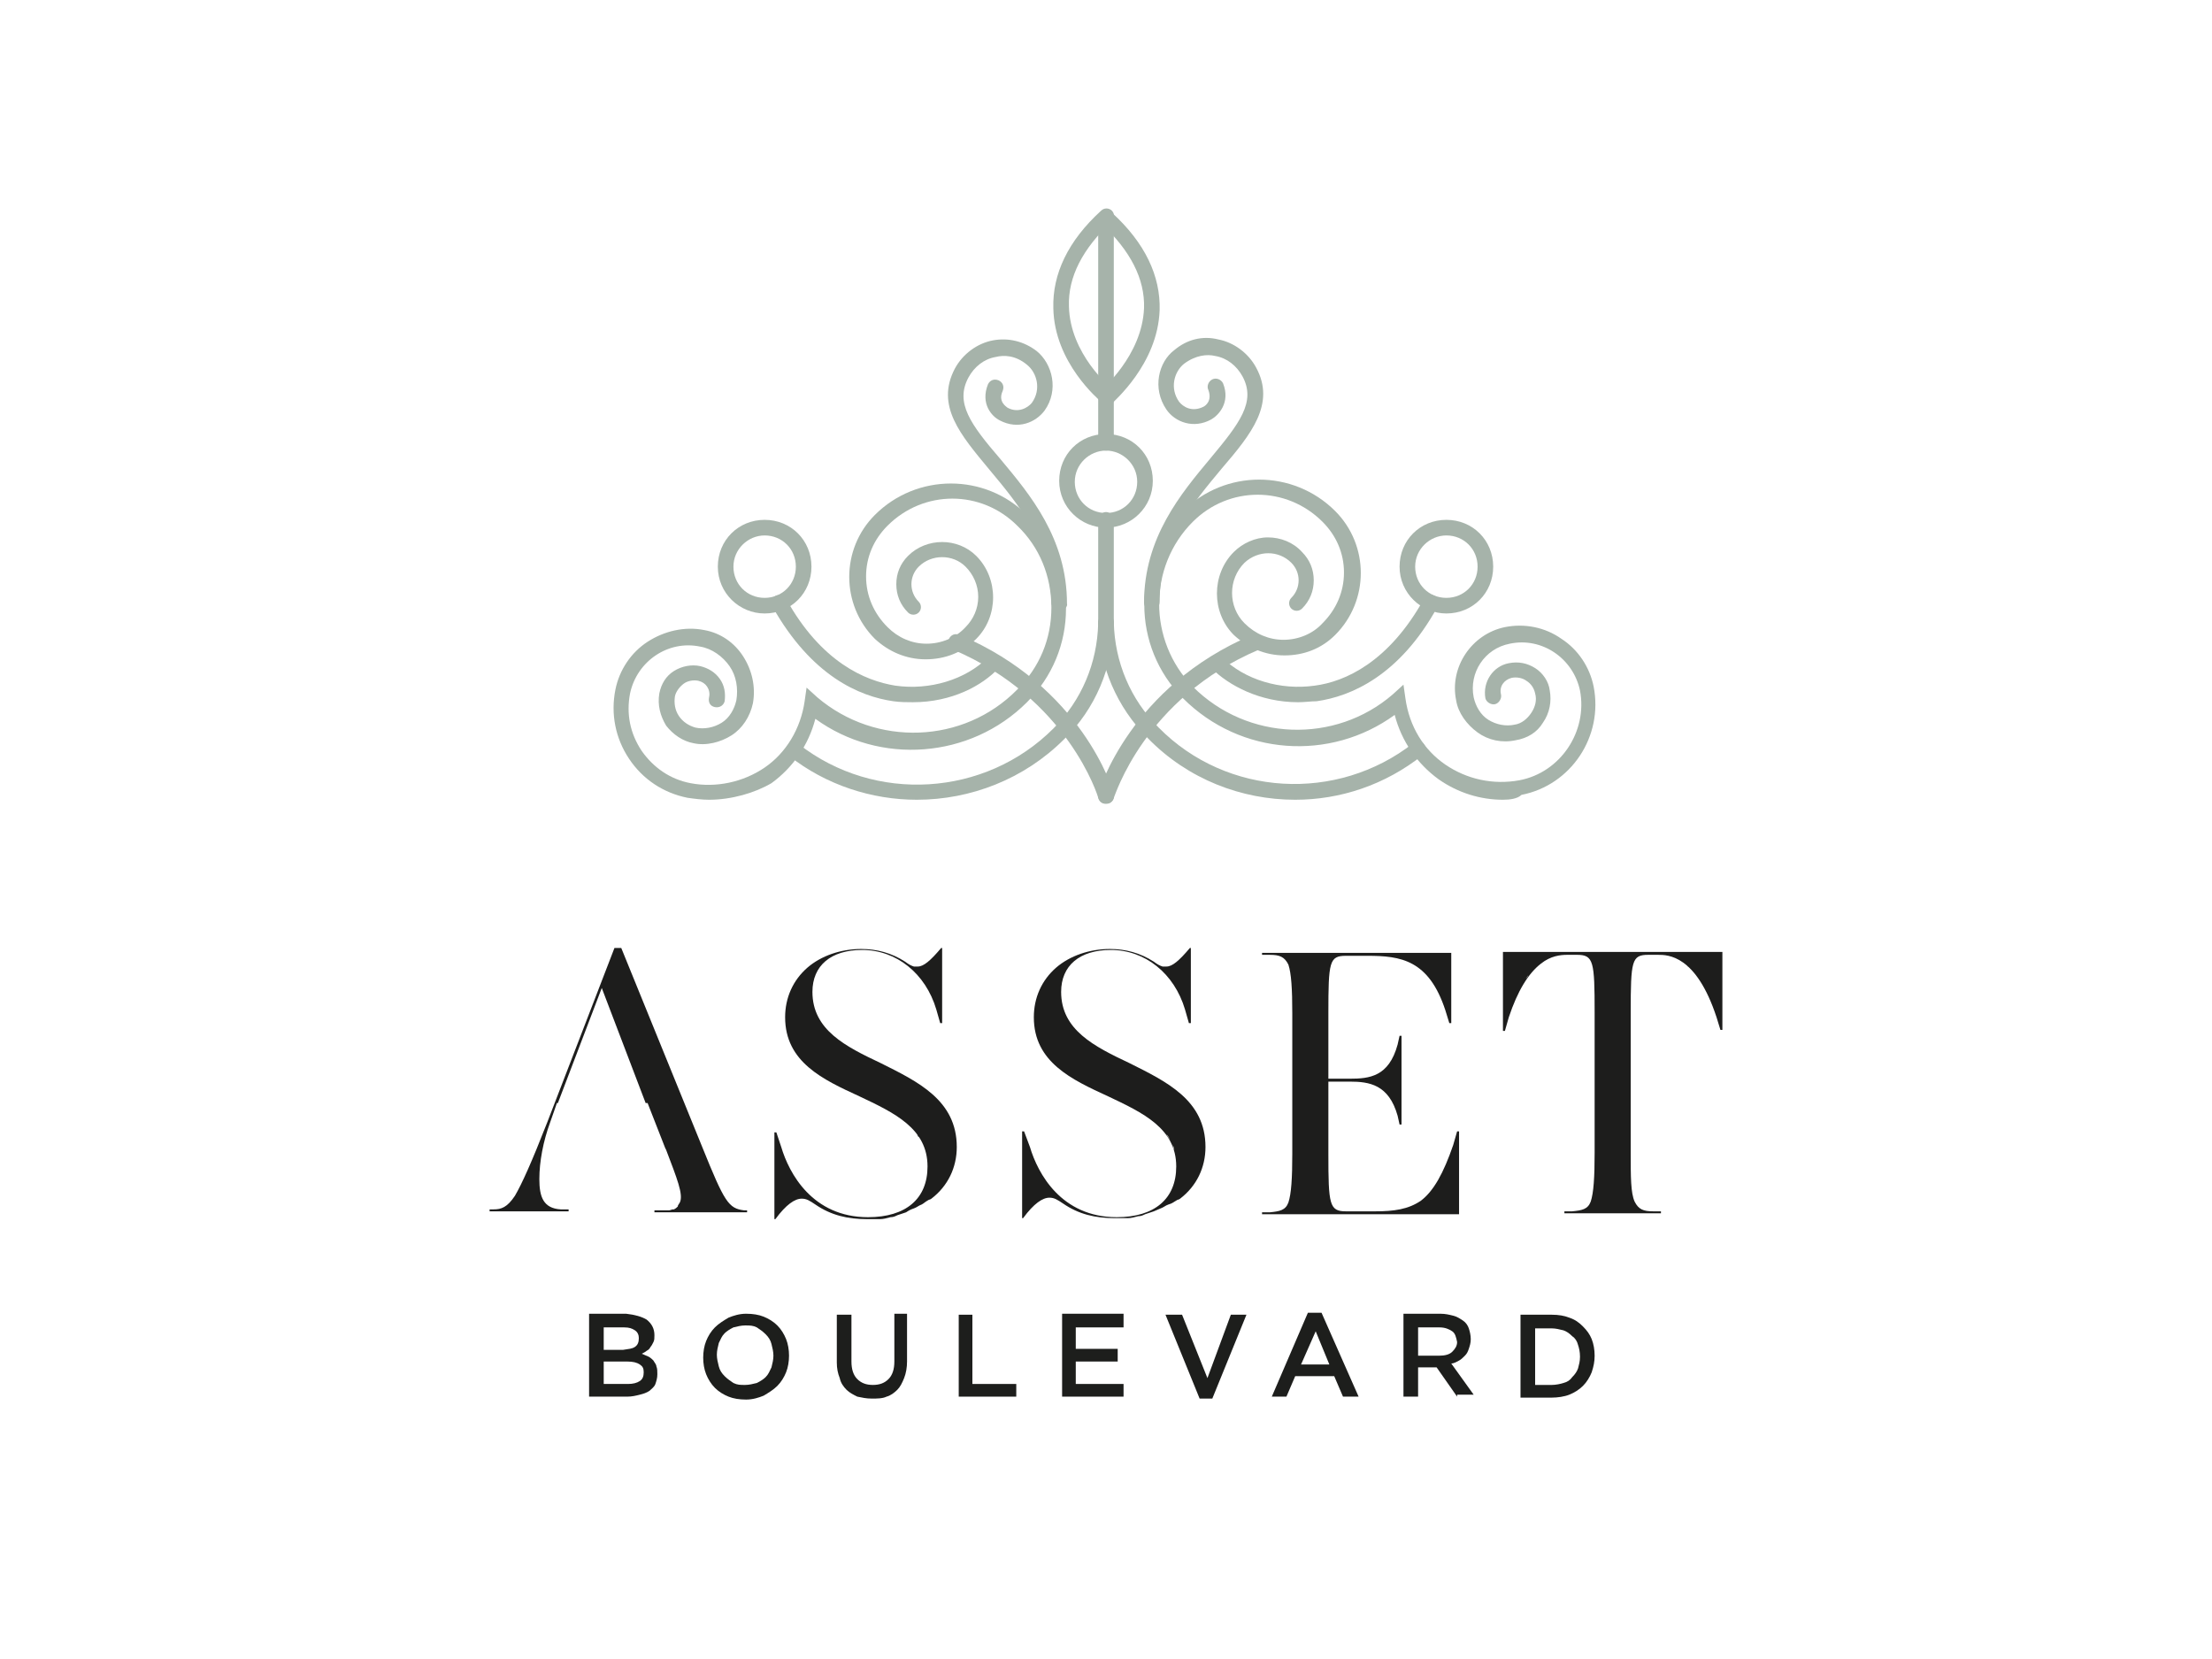 <?xml version="1.0" encoding="utf-8"?>
<!-- Generator: Adobe Illustrator 27.5.0, SVG Export Plug-In . SVG Version: 6.00 Build 0)  -->
<svg version="1.1" id="Calque_1" xmlns="http://www.w3.org/2000/svg" xmlns:xlink="http://www.w3.org/1999/xlink" x="0px" y="0px"
	 viewBox="0 0 226.8 170.1" style="enable-background:new 0 0 226.8 170.1;" xml:space="preserve">
<style type="text/css">
	.st0{opacity:0.9;}
	.st1{fill:#AABCDA;}
	.st2{fill:#1D1D1C;}
	.st3{fill:#1D1E1C;}
	.st4{fill:#FFFFFF;}
	.st5{fill:none;stroke:#FFFFFF;stroke-width:1.618;stroke-linecap:round;stroke-miterlimit:10;}
	.st6{fill:#EAB644;}
	.st7{fill:#A6B3AA;}
	.st8{fill:#E59161;}
	.st9{fill:none;stroke:#1D1D1C;stroke-width:1.616;stroke-linecap:round;stroke-miterlimit:10;}
	.st10{fill:none;stroke:#1D1D1C;stroke-width:1.618;stroke-linecap:round;stroke-miterlimit:10;}
	.st11{fill:none;stroke:#FFFFFF;stroke-width:1.616;stroke-linecap:round;stroke-miterlimit:10;}
	.st12{fill:none;stroke:#AABCDA;stroke-width:1.616;stroke-linecap:round;stroke-miterlimit:10;}
	.st13{fill:none;stroke:#EAB644;stroke-width:1.618;stroke-linecap:round;stroke-miterlimit:10;}
	.st14{fill:none;stroke:#A6B3AA;stroke-width:1.618;stroke-linecap:round;stroke-miterlimit:10;}
	.st15{fill:none;stroke:#E59161;stroke-width:1.618;stroke-linecap:round;stroke-miterlimit:10;}
	.st16{fill:#DACCC0;}
	.st17{fill:none;stroke:#DACCC0;stroke-width:5;stroke-linecap:round;stroke-miterlimit:10;}
</style>
<g>
	<g>
		<g>
			<g>
				<g>
					<g>
						<g>
							<path class="st2" d="M57.2,113.1l4.5-11.8l4.5,11.8H57.2L57.2,113.1z M69.5,123.7c-0.1,0.1-0.2,0.2-0.4,0.3c0,0-0.1,0-0.1,0
								c-0.1,0-0.3,0.1-0.4,0.1c0,0,0,0,0,0c-0.2,0-0.3,0-0.5,0l-1,0h0v0.2h9.5v-0.2l-0.3,0c-1.6-0.2-2-0.8-4.3-6.5l-8.3-20.4l0,0
								H63l-6.9,17.9c-1.6,4.1-2.6,6.3-3.3,7.5c-0.8,1.2-1.4,1.4-2.2,1.4l-0.4,0l0,0v0.2h8.1v-0.2l-0.8,0c-1.8-0.1-2.2-1.3-2.2-3.1
								c0-1.8,0.4-3.9,1.1-5.8l0.7-2h9.3l1.8,4.6l0.1,0.2c1.1,2.9,1.8,4.6,1.4,5.4C69.5,123.6,69.5,123.6,69.5,123.7L69.5,123.7z"/>
						</g>
					</g>
					<g>
						<g>
							<path class="st2" d="M94.6,117.3c0.1,0.2,0.2,0.4,0.2,0.6C94.8,117.7,94.7,117.5,94.6,117.3L94.6,117.3z M94,116.3
								c0.1,0.1,0.2,0.2,0.2,0.3C94.1,116.5,94.1,116.4,94,116.3L94,116.3z M93.7,123.9c0.3-0.1,0.5-0.3,0.8-0.4
								c0.2-0.1,0.4-0.3,0.6-0.4c0.1-0.1,0.3-0.1,0.4-0.2c1.7-1.3,2.6-3.2,2.6-5.3c0-4.8-4-6.7-7.8-8.6c-3.6-1.7-7-3.4-7-7.3
								c0-2.7,1.9-4.3,5.1-4.3c3.5,0,6.5,2.4,7.6,6.1l0.4,1.4l0,0h0.2v-7.7h-0.1l0,0c-1.1,1.3-1.8,1.9-2.4,1.9c-0.1,0-0.1,0-0.2,0
								c-0.1,0-0.1,0-0.2,0c-0.3-0.1-0.5-0.2-0.9-0.5c-1.4-0.9-2.9-1.3-4.5-1.3c-2.1,0-4.1,0.7-5.5,1.9c-1.5,1.3-2.3,3.1-2.3,5.1
								c0,4.6,3.9,6.4,7.6,8.1c3.6,1.7,7,3.3,7,7.2c0,3.3-2.2,5.2-6.1,5.2c-5.7,0-8.1-4.5-8.9-7.2l-0.5-1.5l0,0h-0.2v8.9h0.1l0,0
								c1.1-1.5,2-2.1,2.7-2.1c0.5,0,0.8,0.2,1.4,0.6c1.6,1.1,3.3,1.5,5.3,1.5c0.2,0,0.4,0,0.6,0c0.2,0,0.5,0,0.7,0
								c0.4,0,0.7-0.1,1.1-0.2c0.3,0,0.5-0.1,0.7-0.2c0.3-0.1,0.6-0.2,0.9-0.3C93.2,124.1,93.4,124,93.7,123.9L93.7,123.9z"/>
						</g>
					</g>
					<g>
						<g>
							<path class="st2" d="M173.2,99.2c-0.1-0.1-0.1-0.1-0.2-0.2C173,99.1,173.1,99.1,173.2,99.2L173.2,99.2z M156.4,100.4
								c0.1-0.1,0.2-0.3,0.3-0.4C156.6,100.2,156.5,100.3,156.4,100.4L156.4,100.4z M154.1,97.7v8h0.2l0.4-1.4
								c0.9-2.7,2-4.5,3.3-5.5c1-0.8,2-0.9,2.7-0.9h1c1.7,0,1.8,0.7,1.8,5.9v14.4c0,2.5-0.1,4.1-0.4,5c-0.3,0.8-0.9,0.9-1.9,1
								l-0.8,0h0v0.2h9.9v-0.2l-0.8,0c-1,0-1.5-0.2-1.9-1c-0.4-0.9-0.4-2.5-0.4-5v-14.4c0-5.3,0.1-5.9,1.8-5.9h1c1,0,3.9,0,6,6.4
								l0.4,1.3l0,0h0.2v-8H154.1L154.1,97.7z"/>
						</g>
					</g>
					<g>
						<g>
							<path class="st2" d="M120.2,117.3c0.1,0.2,0.2,0.4,0.2,0.6C120.3,117.7,120.3,117.5,120.2,117.3L120.2,117.3z M119.6,116.3
								c0.2,0.2,0.3,0.4,0.4,0.7C119.9,116.7,119.7,116.5,119.6,116.3L119.6,116.3z M120.6,123.1c0.1-0.1,0.3-0.1,0.4-0.2
								c1.7-1.3,2.6-3.2,2.6-5.3c0-4.8-4-6.7-7.8-8.6c-3.6-1.7-7-3.4-7-7.3c0-2.7,1.9-4.3,5.1-4.3c3.5,0,6.5,2.4,7.6,6.1l0.4,1.4
								l0,0h0.2v-7.7H122l0,0c-1.1,1.3-1.8,1.9-2.4,1.9c-0.1,0-0.1,0-0.2,0c-0.1,0-0.1,0-0.2,0c-0.3-0.1-0.5-0.2-0.9-0.5
								c-1.4-0.9-2.9-1.3-4.5-1.3c-2.1,0-4.1,0.7-5.5,1.9c-1.5,1.3-2.3,3.1-2.3,5.1c0,4.6,3.9,6.4,7.6,8.1c3.6,1.7,7,3.3,7,7.2
								c0,3.3-2.2,5.2-6.1,5.2c-5.7,0-8.1-4.5-8.9-7.2L105,116l0,0h-0.2v8.9h0.1l0,0c1.1-1.5,2-2.1,2.7-2.1c0.5,0,0.8,0.2,1.4,0.6
								c1.6,1.1,3.3,1.5,5.3,1.5c0.2,0,0.4,0,0.6,0c0.2,0,0.5,0,0.7,0c0.4,0,0.7-0.1,1.1-0.2c0.3,0,0.5-0.1,0.7-0.2
								c0.3-0.1,0.6-0.2,0.9-0.3c0.2-0.1,0.5-0.2,0.7-0.3c0.3-0.1,0.5-0.3,0.8-0.4C120.2,123.4,120.4,123.2,120.6,123.1L120.6,123.1
								z"/>
						</g>
					</g>
					<g>
						<g>
							<path class="st2" d="M149.6,116h-0.2l-0.4,1.4c-1,2.9-2,4.7-3.3,5.7c-1.3,0.9-2.8,1.1-4.7,1.1h-3c-1.7,0-1.8-0.7-1.8-5.9
								v-7.4h2.2c2,0,4,0.3,4.9,3.5l0.2,0.9h0.2v-9.1h-0.2l-0.2,0.9c-0.9,3.3-2.9,3.5-4.9,3.5h-2.2v-6.7c0-5.3,0.1-5.9,1.8-5.9h2.2
								c3.4,0,6.3,0.4,8,5.6l0.4,1.3l0,0h0.2v-7.2h-19.4v0.2l0.8,0c1,0,1.5,0.2,1.9,1c0.3,0.9,0.4,2.5,0.4,5v14.4
								c0,2.5-0.1,4.1-0.4,5c-0.3,0.8-0.9,0.9-1.9,1l-0.8,0h0v0.2h20.2V116L149.6,116z"/>
						</g>
					</g>
				</g>
			</g>
			<g>
				<g>
					<g>
						<path class="st3" d="M66.3,135.3c0.5,0.4,0.8,0.9,0.8,1.6c0,0.3,0,0.5-0.1,0.7c-0.1,0.2-0.2,0.4-0.3,0.5
							c-0.1,0.2-0.2,0.3-0.4,0.4c-0.1,0.1-0.3,0.2-0.5,0.3c0.2,0.1,0.5,0.2,0.7,0.3c0.2,0.1,0.4,0.3,0.5,0.4
							c0.1,0.2,0.3,0.4,0.3,0.6c0.1,0.2,0.1,0.5,0.1,0.8c0,0.4-0.1,0.7-0.2,1c-0.1,0.3-0.4,0.5-0.6,0.7c-0.3,0.2-0.6,0.3-1,0.4
							c-0.4,0.1-0.8,0.2-1.3,0.2h-3.9v-8.5h3.8C65.1,134.8,65.8,135,66.3,135.3z M65.1,138.1c0.3-0.2,0.4-0.5,0.4-0.9
							c0-0.3-0.1-0.6-0.4-0.8c-0.3-0.2-0.6-0.3-1.1-0.3h-2.1v2.3h2C64.5,138.3,64.8,138.3,65.1,138.1z M65.6,141.6
							c0.3-0.2,0.4-0.5,0.4-0.9c0-0.4-0.1-0.6-0.4-0.8c-0.3-0.2-0.7-0.3-1.3-0.3h-2.4v2.3h2.5C64.9,141.9,65.3,141.8,65.6,141.6z"/>
					</g>
				</g>
				<g>
					<g>
						<path class="st3" d="M80.6,140.7c-0.2,0.5-0.5,1-0.9,1.4c-0.4,0.4-0.9,0.7-1.4,1c-0.5,0.2-1.1,0.4-1.8,0.4
							c-0.7,0-1.3-0.1-1.8-0.3c-0.5-0.2-1-0.5-1.4-0.9c-0.4-0.4-0.7-0.9-0.9-1.4c-0.2-0.5-0.3-1.1-0.3-1.7s0.1-1.2,0.3-1.7
							c0.2-0.5,0.5-1,0.9-1.4c0.4-0.4,0.9-0.7,1.4-1c0.5-0.2,1.1-0.4,1.8-0.4c0.7,0,1.3,0.1,1.8,0.3c0.5,0.2,1,0.5,1.4,0.9
							c0.4,0.4,0.7,0.9,0.9,1.4c0.2,0.5,0.3,1.1,0.3,1.7C80.9,139.6,80.8,140.2,80.6,140.7z M79.1,137.8c-0.1-0.4-0.3-0.7-0.6-1
							c-0.3-0.3-0.6-0.5-0.9-0.7c-0.4-0.2-0.7-0.2-1.2-0.2c-0.4,0-0.8,0.1-1.2,0.2c-0.4,0.2-0.7,0.4-0.9,0.6c-0.3,0.3-0.4,0.6-0.6,1
							c-0.1,0.4-0.2,0.8-0.2,1.2c0,0.4,0.1,0.8,0.2,1.2c0.1,0.4,0.3,0.7,0.6,1c0.3,0.3,0.6,0.5,0.9,0.7c0.4,0.2,0.7,0.2,1.2,0.2
							c0.4,0,0.8-0.1,1.2-0.2c0.4-0.2,0.7-0.4,0.9-0.6c0.3-0.3,0.4-0.6,0.6-1c0.1-0.4,0.2-0.8,0.2-1.2
							C79.3,138.6,79.2,138.2,79.1,137.8z"/>
					</g>
				</g>
				<g>
					<g>
						<path class="st3" d="M93,139.6c0,0.6-0.1,1.2-0.3,1.7c-0.2,0.5-0.4,0.9-0.7,1.2c-0.3,0.3-0.7,0.6-1.1,0.7
							c-0.4,0.2-1,0.2-1.5,0.2c-0.6,0-1-0.1-1.5-0.2c-0.4-0.2-0.8-0.4-1.1-0.7c-0.3-0.3-0.6-0.7-0.7-1.2c-0.2-0.5-0.3-1-0.3-1.6
							v-4.9h1.5v4.8c0,0.8,0.2,1.4,0.6,1.8c0.4,0.4,0.9,0.6,1.6,0.6c0.7,0,1.2-0.2,1.6-0.6c0.4-0.4,0.6-1,0.6-1.8v-4.9H93V139.6z"/>
					</g>
				</g>
				<g>
					<g>
						<path class="st3" d="M98.2,134.8h1.5v7.1h4.5v1.3h-5.9V134.8z"/>
					</g>
				</g>
				<g>
					<g>
						<path class="st3" d="M115.1,136.1h-4.8v2.2h4.3v1.3h-4.3v2.3h4.9v1.3h-6.3v-8.5h6.3V136.1z"/>
					</g>
				</g>
				<g>
					<g>
						<path class="st3" d="M126.2,134.8h1.6l-3.5,8.6h-1.3l-3.5-8.6h1.7l2.6,6.5L126.2,134.8z"/>
					</g>
				</g>
				<g>
					<g>
						<path class="st3" d="M139.3,143.2h-1.6l-0.9-2.1h-4l-0.9,2.1h-1.5l3.7-8.6h1.4L139.3,143.2z M134.9,136.5l-1.5,3.4h2.9
							L134.9,136.5z"/>
					</g>
				</g>
				<g>
					<g>
						<path class="st3" d="M149.4,143.2l-2.1-3h-1.9v3h-1.5v-8.5h3.8c0.5,0,0.9,0.1,1.3,0.2c0.4,0.1,0.7,0.3,1,0.5
							c0.3,0.2,0.5,0.5,0.6,0.8c0.1,0.3,0.2,0.7,0.2,1.1c0,0.4-0.1,0.7-0.2,1c-0.1,0.3-0.2,0.5-0.4,0.7c-0.2,0.2-0.4,0.4-0.6,0.5
							c-0.2,0.1-0.5,0.3-0.8,0.3l2.3,3.2H149.4z M148.9,136.5c-0.3-0.2-0.7-0.4-1.3-0.4h-2.2v2.9h2.2c0.5,0,1-0.1,1.3-0.4
							c0.3-0.3,0.5-0.6,0.5-1C149.3,137.1,149.2,136.7,148.9,136.5z"/>
					</g>
				</g>
				<g>
					<g>
						<path class="st3" d="M163.2,140.7c-0.2,0.5-0.5,1-0.9,1.4c-0.4,0.4-0.9,0.7-1.4,0.9s-1.2,0.3-1.8,0.3h-3.2v-8.5h3.2
							c0.7,0,1.3,0.1,1.8,0.3c0.6,0.2,1,0.5,1.4,0.9c0.4,0.4,0.7,0.8,0.9,1.3c0.2,0.5,0.3,1.1,0.3,1.7
							C163.5,139.6,163.4,140.1,163.2,140.7z M161.8,137.9c-0.1-0.4-0.3-0.7-0.6-0.9c-0.3-0.3-0.6-0.5-0.9-0.6
							c-0.4-0.1-0.8-0.2-1.2-0.2h-1.7v5.8h1.7c0.4,0,0.9-0.1,1.2-0.2c0.4-0.1,0.7-0.3,0.9-0.6c0.3-0.3,0.5-0.6,0.6-0.9
							c0.1-0.4,0.2-0.7,0.2-1.2C162,138.6,161.9,138.2,161.8,137.9z"/>
					</g>
				</g>
			</g>
		</g>
		<g>
			<g>
				<g>
					<g>
						<path class="st7" d="M113.4,82.4c-0.1,0-0.1,0-0.2,0c-0.4-0.1-0.7-0.6-0.6-1c0.1-0.4,3.3-11,15.8-16.3c0.4-0.2,0.9,0,1.1,0.4
							c0.2,0.4,0,0.9-0.4,1.1c-11.8,5-14.8,15.1-14.9,15.2C114.1,82.2,113.7,82.4,113.4,82.4z"/>
					</g>
				</g>
				<g>
					<g>
						<path class="st7" d="M113.4,54.1c-2.6,0-4.8-2.1-4.8-4.8s2.1-4.8,4.8-4.8s4.8,2.1,4.8,4.8S116,54.1,113.4,54.1z M113.4,46.2
							c-1.7,0-3.2,1.4-3.2,3.2s1.4,3.2,3.2,3.2s3.2-1.4,3.2-3.2S115.1,46.2,113.4,46.2z"/>
					</g>
				</g>
				<g>
					<g>
						<path class="st7" d="M148.3,62.9c-2.6,0-4.8-2.1-4.8-4.8s2.1-4.8,4.8-4.8s4.8,2.1,4.8,4.8S151,62.9,148.3,62.9z M148.3,54.9
							c-1.7,0-3.2,1.4-3.2,3.2s1.4,3.2,3.2,3.2s3.2-1.4,3.2-3.2S150.1,54.9,148.3,54.9z"/>
					</g>
				</g>
				<g>
					<g>
						<path class="st7" d="M133.1,72c-3.9,0-7.1-1.7-8.9-3.5c-0.3-0.3-0.3-0.8,0-1.1c0.3-0.3,0.8-0.3,1.1,0c2.3,2.3,6,3.4,9.5,2.9
							c3.1-0.4,7.6-2.4,11.2-8.9c0.2-0.4,0.7-0.5,1.1-0.3c0.4,0.2,0.5,0.7,0.3,1.1c-3.9,7.1-8.9,9.2-12.4,9.7
							C134.4,71.9,133.8,72,133.1,72z"/>
					</g>
				</g>
				<g>
					<g>
						<path class="st7" d="M118.1,62.6c-0.4,0-0.8-0.4-0.8-0.8c0-6.7,3.8-11.2,6.8-14.8c3-3.6,4.7-5.8,3.3-8.4
							c-0.6-1.1-1.6-1.9-2.8-2.1c-0.8-0.2-2-0.1-3.2,0.8c-1,0.8-1.5,2.5-0.5,3.9c0.4,0.5,1.3,1.1,2.5,0.5c0.2-0.1,0.9-0.6,0.5-1.7
							c-0.2-0.4,0-0.9,0.4-1.1c0.4-0.2,0.9,0,1.1,0.4c0.8,2-0.5,3.3-1.2,3.7c-1.8,1-3.7,0.3-4.6-1c-1.5-2.2-0.8-4.9,0.8-6.1
							c1.3-1.1,2.9-1.5,4.5-1.1c1.6,0.3,3.1,1.4,3.9,2.9c2,3.7-0.5,6.8-3.5,10.3c-3,3.6-6.4,7.6-6.4,13.7
							C118.9,62.2,118.6,62.6,118.1,62.6z"/>
					</g>
				</g>
				<g>
					<g>
						<path class="st7" d="M132.8,82c-5.5,0-11-2.1-15.1-6.3c-3.2-3.2-5-7.4-5.1-11.9c0-0.4,0.3-0.8,0.8-0.8c0.5,0,0.8,0.3,0.8,0.8
							c0.1,4.1,1.7,7.9,4.6,10.8c7,7.1,18.3,7.7,26.1,1.6c0.4-0.3,0.9-0.2,1.1,0.1c0.3,0.4,0.2,0.9-0.1,1.1
							C142,80.5,137.4,82,132.8,82z"/>
					</g>
				</g>
				<g>
					<g>
						<path class="st7" d="M154.1,82c-2.3,0-4.6-0.7-6.6-2.1c-2.2-1.6-3.8-3.9-4.5-6.6c-6.6,4.8-15.8,4.2-21.7-1.7
							c-5.3-5.3-5.3-13.9,0-19.2c4.3-4.3,11.3-4.3,15.6,0c3.5,3.5,3.5,9.2,0,12.7c-1.4,1.4-3.2,2.1-5.2,2.1s-3.8-0.8-5.2-2.1
							c-2.3-2.3-2.3-6.2,0-8.5c0.9-0.9,2.2-1.5,3.5-1.5c1.3,0,2.6,0.5,3.5,1.5c0.8,0.8,1.2,1.8,1.2,2.9s-0.4,2.1-1.2,2.9
							c-0.3,0.3-0.8,0.3-1.1,0s-0.3-0.8,0-1.1c1-1,1-2.6,0-3.6c-1.3-1.3-3.4-1.3-4.8,0c-1.7,1.7-1.7,4.5,0,6.2
							c1.1,1.1,2.5,1.7,4,1.7s3-0.6,4-1.7c1.4-1.4,2.2-3.2,2.2-5.2s-0.8-3.8-2.2-5.2c-3.7-3.7-9.6-3.7-13.3,0
							c-4.6,4.6-4.6,12.2,0,16.9c5.6,5.6,14.6,5.9,20.5,0.8l1.1-1l0.2,1.4c0.4,2.9,1.9,5.3,4.1,6.8c2.2,1.5,4.9,2.1,7.6,1.6
							c4.2-0.8,7-5,6.2-9.2c-0.7-3.3-3.9-5.5-7.2-4.8c-2.6,0.5-4.2,3-3.7,5.5c0.2,0.9,0.7,1.8,1.5,2.3c0.8,0.5,1.8,0.7,2.7,0.5
							c0.7-0.1,1.3-0.6,1.7-1.2s0.6-1.3,0.4-2c-0.1-0.5-0.4-1-0.9-1.3c-0.4-0.3-1-0.4-1.5-0.3c-0.8,0.2-1.3,0.9-1.1,1.7
							c0.1,0.4-0.2,0.9-0.6,1c-0.4,0.1-0.9-0.2-1-0.6c-0.3-1.7,0.8-3.3,2.4-3.6c1-0.2,1.9,0,2.7,0.5c0.8,0.5,1.4,1.4,1.5,2.3
							c0.2,1.1,0,2.3-0.7,3.3c-0.6,1-1.6,1.6-2.8,1.8c-1.4,0.3-2.8,0-3.9-0.8s-2-2-2.2-3.3c-0.7-3.4,1.6-6.8,5-7.5
							c2-0.4,4.1,0,5.8,1.2c1.7,1.1,2.9,2.9,3.3,4.9c1,5.1-2.3,10.1-7.4,11.1C155.6,81.9,154.8,82,154.1,82z"/>
					</g>
				</g>
				<g>
					<g>
						<path class="st7" d="M113.4,41.4c-0.2,0-0.5-0.1-0.6-0.3c-0.3-0.3-0.2-0.9,0.1-1.1c0,0,4.2-3.5,4.4-8.4c0.1-3-1.4-5.9-4.4-8.7
							c-0.3-0.3-0.3-0.8,0-1.1c0.3-0.3,0.8-0.3,1.1,0c3.4,3.1,5,6.5,4.9,10c-0.2,5.6-4.8,9.4-4.9,9.6
							C113.7,41.4,113.6,41.4,113.4,41.4z"/>
					</g>
				</g>
			</g>
			<g>
				<g>
					<g>
						<path class="st7" d="M113.4,82.4c-0.4,0-0.7-0.2-0.8-0.6c0-0.1-3.1-10.2-14.9-15.2c-0.4-0.2-0.6-0.6-0.4-1.1
							c0.2-0.4,0.6-0.6,1.1-0.4c12.5,5.3,15.7,15.8,15.8,16.3c0.1,0.4-0.1,0.9-0.6,1C113.5,82.4,113.5,82.4,113.4,82.4z"/>
					</g>
				</g>
				<g>
					<g>
						<path class="st7" d="M78.4,62.9c-2.6,0-4.8-2.1-4.8-4.8s2.1-4.8,4.8-4.8s4.8,2.1,4.8,4.8S81.1,62.9,78.4,62.9z M78.4,54.9
							c-1.7,0-3.2,1.4-3.2,3.2s1.4,3.2,3.2,3.2s3.2-1.4,3.2-3.2S80.2,54.9,78.4,54.9z"/>
					</g>
				</g>
				<g>
					<g>
						<path class="st7" d="M93.6,72c-0.6,0-1.3,0-2-0.1c-3.5-0.5-8.4-2.6-12.4-9.7c-0.2-0.4-0.1-0.9,0.3-1.1
							c0.4-0.2,0.9-0.1,1.1,0.3c3.6,6.5,8.1,8.4,11.2,8.9c3.5,0.5,7.2-0.6,9.5-2.9c0.3-0.3,0.8-0.3,1.1,0c0.3,0.3,0.3,0.8,0,1.1
							C100.7,70.3,97.6,72,93.6,72z"/>
					</g>
				</g>
				<g>
					<g>
						<path class="st7" d="M108.6,62.6c-0.4,0-0.8-0.4-0.8-0.8c0-6.1-3.4-10.1-6.4-13.7c-2.9-3.5-5.5-6.5-3.5-10.3
							c0.8-1.5,2.3-2.6,3.9-2.9c1.6-0.3,3.2,0.1,4.5,1.1c1.6,1.3,2.3,4,0.8,6.1c-0.9,1.2-2.7,2-4.6,1c-0.8-0.4-2-1.7-1.2-3.7
							c0.2-0.4,0.6-0.6,1.1-0.4c0.4,0.2,0.6,0.6,0.4,1.1c-0.5,1.1,0.4,1.6,0.5,1.7c1.1,0.6,2.1,0,2.5-0.5c1-1.4,0.5-3.1-0.5-3.9
							c-1.2-1-2.4-1-3.2-0.8c-1.2,0.2-2.2,1-2.8,2.1c-1.4,2.6,0.2,4.8,3.3,8.4c3,3.6,6.8,8.1,6.8,14.8
							C109.5,62.2,109.1,62.6,108.6,62.6z"/>
					</g>
				</g>
				<g>
					<g>
						<path class="st7" d="M94,82c-4.6,0-9.3-1.5-13.1-4.5c-0.4-0.3-0.4-0.8-0.1-1.1c0.3-0.4,0.8-0.4,1.1-0.1
							c7.8,6.1,19.1,5.4,26.1-1.6c2.9-2.9,4.5-6.7,4.6-10.8c0-0.4,0.4-0.8,0.8-0.8c0.4,0,0.8,0.4,0.8,0.8c-0.1,4.5-1.9,8.8-5.1,11.9
							C105,79.9,99.5,82,94,82z"/>
					</g>
				</g>
				<g>
					<g>
						<path class="st7" d="M72.7,82c-0.7,0-1.5-0.1-2.2-0.2c-2.5-0.5-4.6-1.9-6-4c-1.4-2.1-1.9-4.6-1.4-7.1c0.4-2,1.6-3.8,3.3-4.9
							c1.7-1.1,3.8-1.6,5.8-1.2c1.7,0.3,3.1,1.3,4,2.7c0.9,1.4,1.3,3.1,1,4.8c-0.3,1.4-1.1,2.6-2.2,3.3s-2.6,1.1-3.9,0.8
							c-1.1-0.2-2.1-0.9-2.8-1.8c-0.6-1-0.9-2.1-0.7-3.3c0.2-1,0.7-1.8,1.5-2.3c0.8-0.5,1.8-0.7,2.7-0.5c0.8,0.2,1.5,0.6,2,1.3
							c0.5,0.7,0.6,1.5,0.5,2.3c-0.1,0.4-0.5,0.7-1,0.6s-0.7-0.5-0.6-1c0.1-0.4,0-0.8-0.2-1.1c-0.2-0.3-0.5-0.5-0.9-0.6
							c-0.5-0.1-1.1,0-1.5,0.3c-0.4,0.3-0.8,0.8-0.9,1.3c-0.1,0.7,0,1.4,0.4,2s1,1,1.7,1.2c0.9,0.2,1.9,0,2.7-0.5
							c0.8-0.5,1.3-1.4,1.5-2.3c0.2-1.2,0-2.5-0.7-3.5c-0.7-1-1.8-1.8-3-2c-3.3-0.7-6.5,1.5-7.2,4.8c-0.4,2.1,0,4.1,1.2,5.9
							c1.2,1.7,2.9,2.9,5,3.3c2.6,0.5,5.4-0.1,7.6-1.6c2.2-1.5,3.7-4,4.1-6.8l0.2-1.4l1.1,1c6,5.1,15,4.8,20.5-0.8
							c2.3-2.3,3.5-5.2,3.5-8.4c0-3.2-1.2-6.2-3.5-8.4c-3.7-3.7-9.6-3.7-13.3,0c-1.4,1.4-2.2,3.2-2.2,5.2s0.8,3.8,2.2,5.2
							c1.1,1.1,2.5,1.7,4,1.7c1.5,0,3-0.6,4-1.7c0.8-0.8,1.3-1.9,1.3-3.1s-0.5-2.3-1.3-3.1c-1.3-1.3-3.5-1.3-4.8,0c-1,1-1,2.6,0,3.6
							c0.3,0.3,0.3,0.8,0,1.1s-0.8,0.3-1.1,0c-0.8-0.8-1.2-1.8-1.2-2.9s0.4-2.1,1.2-2.9c1.9-1.9,5.1-1.9,7,0c2.3,2.3,2.3,6.2,0,8.5
							c-1.4,1.4-3.2,2.1-5.2,2.1s-3.8-0.8-5.2-2.1c-3.5-3.5-3.5-9.2,0-12.7c4.3-4.3,11.3-4.3,15.6,0c2.6,2.6,4,6,4,9.6
							c0,3.6-1.4,7-4,9.6c-5.8,5.8-15.1,6.5-21.7,1.7c-0.7,2.7-2.3,5-4.5,6.6C77.4,81.3,75,82,72.7,82z"/>
					</g>
				</g>
				<g>
					<g>
						<path class="st7" d="M113.4,41.4c-0.2,0-0.4-0.1-0.5-0.2c-0.2-0.2-4.8-4-4.9-9.6c-0.1-3.5,1.5-6.9,4.9-10
							c0.3-0.3,0.8-0.3,1.1,0c0.3,0.3,0.3,0.8,0,1.1c-3,2.8-4.5,5.7-4.4,8.7c0.1,4.9,4.3,8.4,4.4,8.4c0.3,0.3,0.4,0.8,0.1,1.1
							C113.9,41.3,113.6,41.4,113.4,41.4z"/>
					</g>
				</g>
			</g>
			<g>
				<g>
					<path class="st7" d="M113.4,64.7c-0.4,0-0.8-0.4-0.8-0.8V53.3c0-0.4,0.4-0.8,0.8-0.8s0.8,0.4,0.8,0.8v10.5
						C114.2,64.3,113.8,64.7,113.4,64.7z"/>
				</g>
			</g>
			<g>
				<g>
					<path class="st7" d="M113.4,46.2c-0.4,0-0.8-0.4-0.8-0.8V22.3c0-0.4,0.4-0.8,0.8-0.8s0.8,0.4,0.8,0.8v23.1
						C114.2,45.8,113.8,46.2,113.4,46.2z"/>
				</g>
			</g>
		</g>
	</g>
</g>
</svg>
